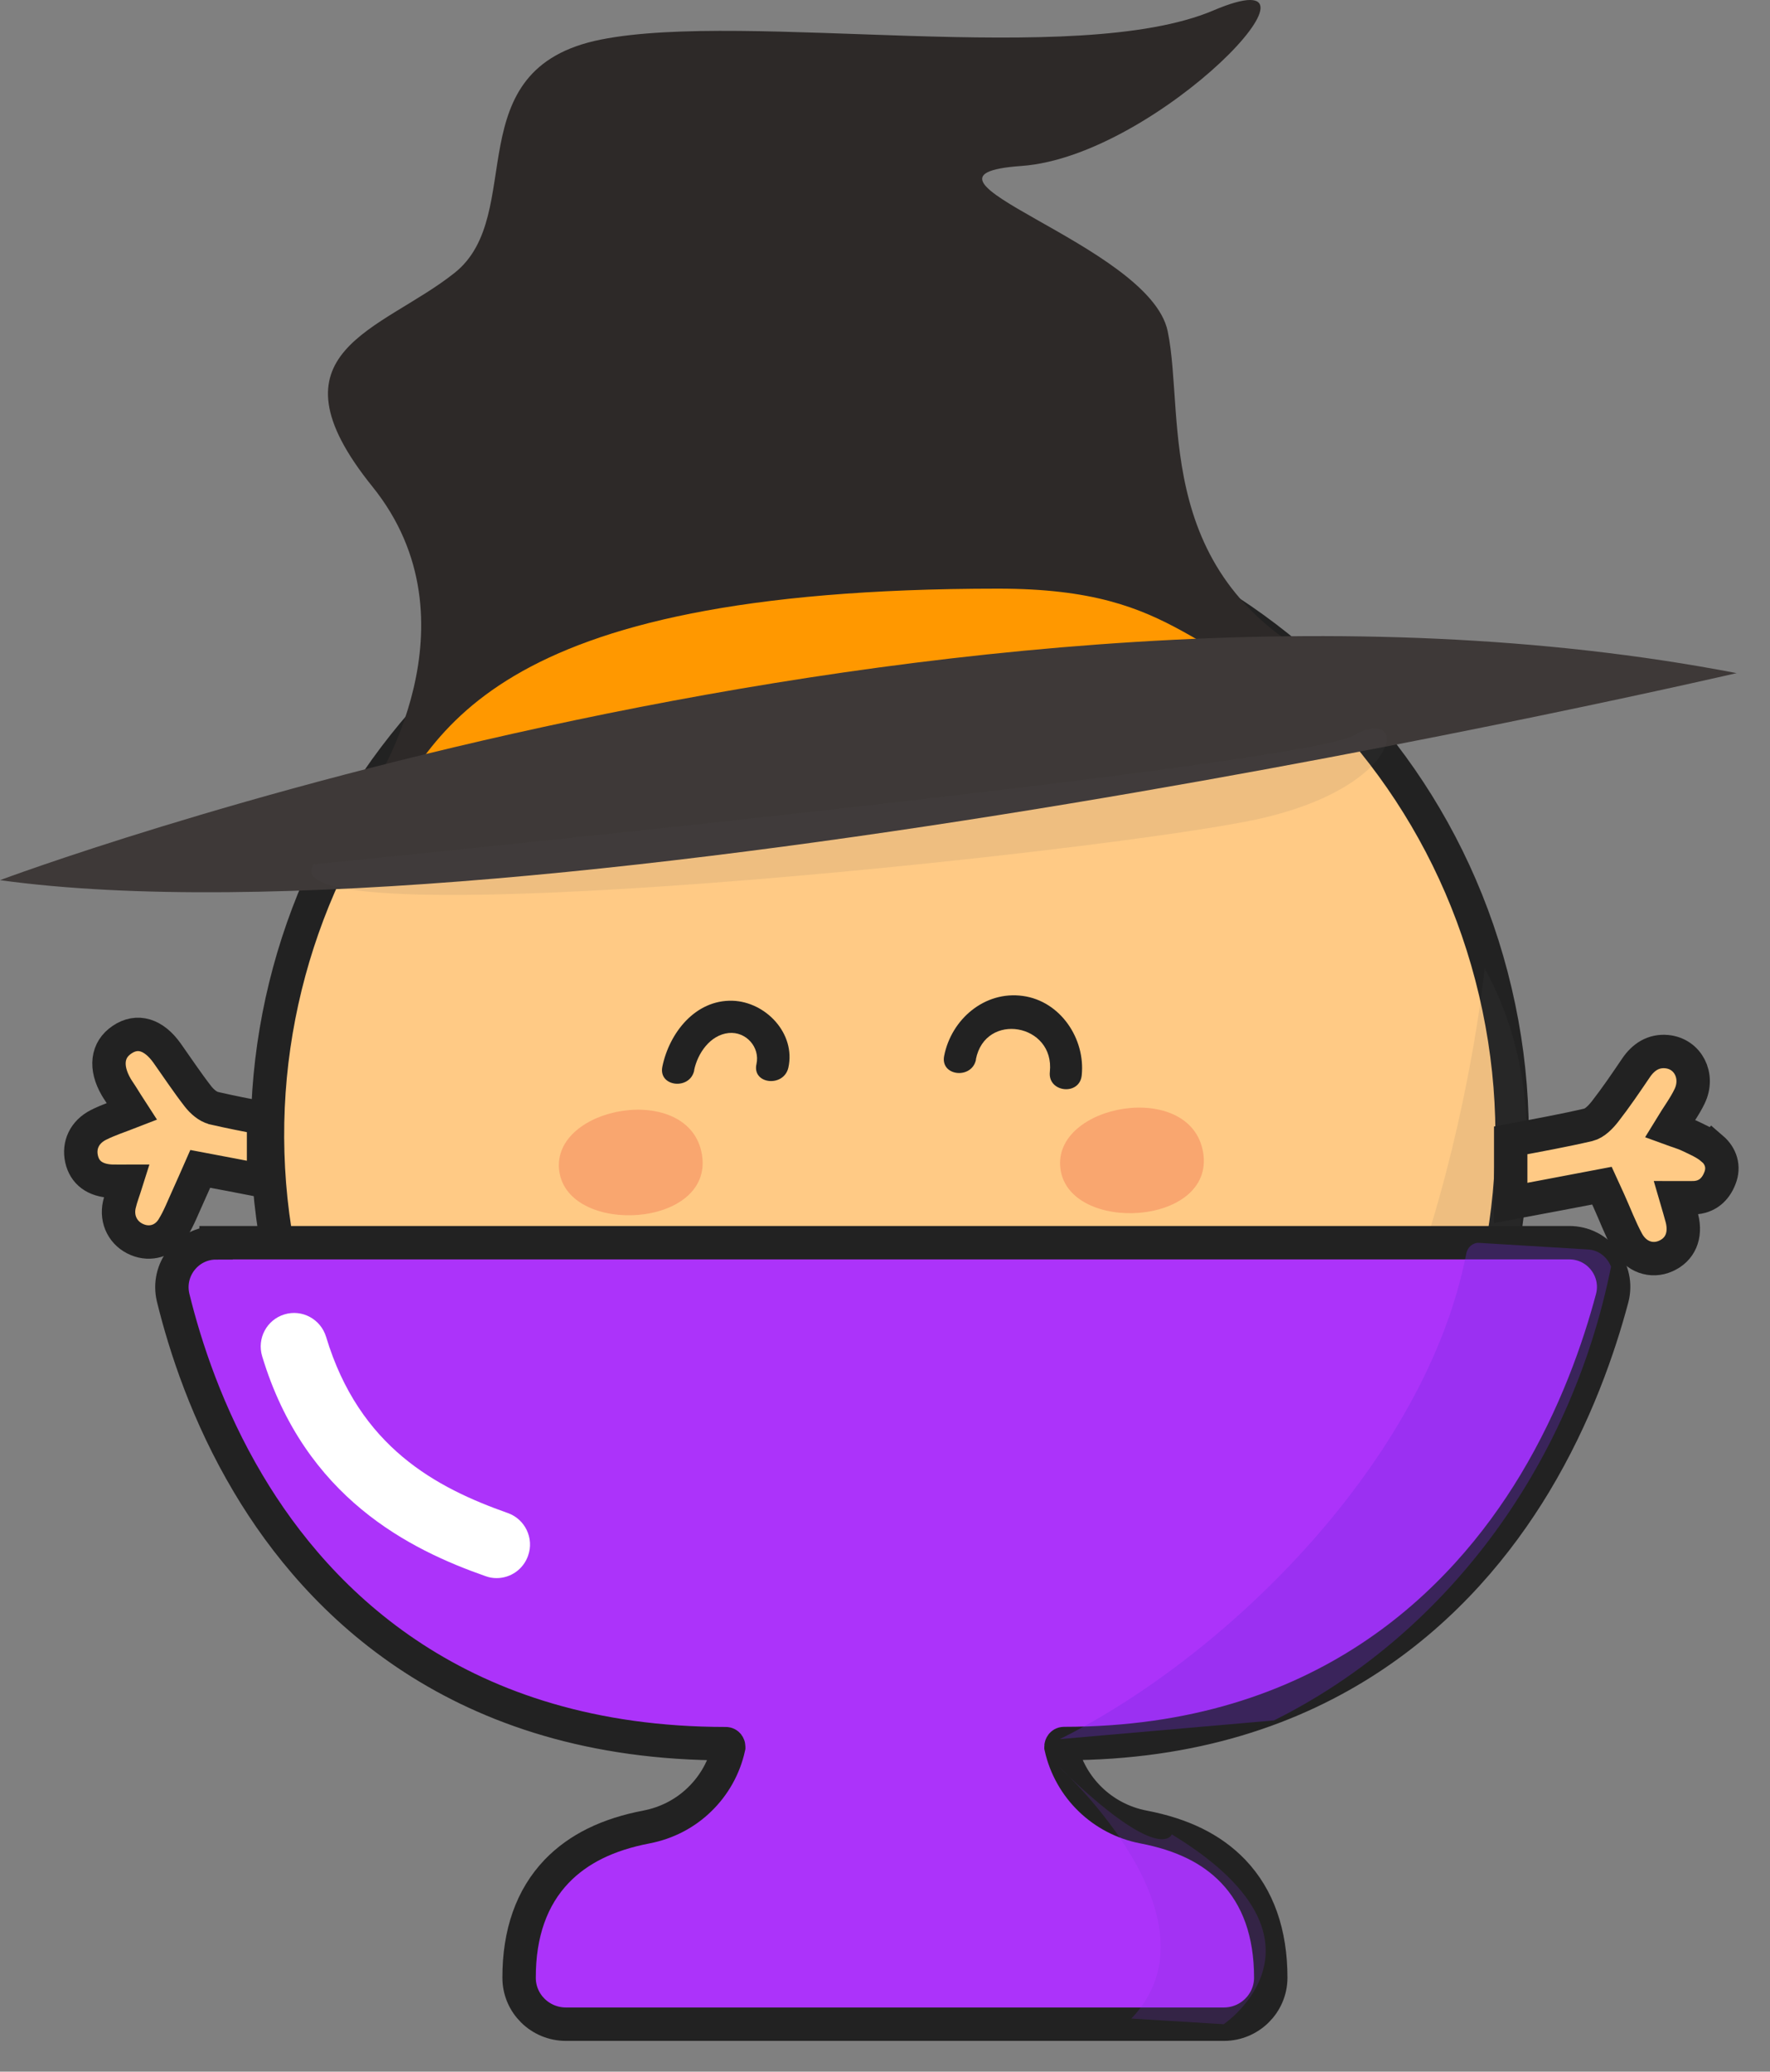 <svg width="53" height="62" viewBox="0 0 53 62" fill="none" xmlns="http://www.w3.org/2000/svg">
<rect x="0" y="0" width="53" height="62" fill="#808080" stroke="none"/>
<path d="M30.923 52.176C40.938 49.803 47.14 39.731 44.776 29.679C42.413 19.628 32.378 13.402 22.364 15.775C12.35 18.147 6.148 28.219 8.511 38.271C10.875 48.323 20.909 54.548 30.923 52.176Z" fill="#FFCA85" stroke="#222222" stroke-miterlimit="10"/>
<g style="mix-blend-mode:multiply" opacity="0.5">
<path d="M16.746 35.048C17.015 37.002 21.378 36.753 21.019 34.555C20.655 32.356 16.482 33.095 16.746 35.048Z" fill="#F48159"/>
</g>
<g style="mix-blend-mode:multiply" opacity="0.5">
<path d="M31.754 34.986C32.022 36.939 36.386 36.69 36.026 34.492C35.663 32.294 31.489 33.032 31.754 34.986Z" fill="#F48159"/>
</g>
<path d="M20.784 32.032C20.887 31.526 21.263 30.974 21.817 30.916C22.341 30.863 22.763 31.343 22.651 31.845C22.515 32.451 23.469 32.55 23.606 31.953C23.833 30.933 22.932 29.983 21.936 29.95C20.817 29.917 20.04 30.916 19.833 31.924C19.709 32.53 20.664 32.633 20.788 32.032H20.784Z" fill="#222222"/>
<path d="M29.221 31.705C29.502 30.266 31.589 30.635 31.436 32.079C31.37 32.697 32.324 32.8 32.39 32.186C32.506 31.091 31.754 29.959 30.626 29.806C29.481 29.648 28.485 30.507 28.271 31.602C28.151 32.211 29.105 32.311 29.225 31.709L29.221 31.705Z" fill="#222222"/>
<path d="M11.152 23.58C11.152 23.58 14.437 18.637 11.152 14.564C7.867 10.491 11.425 9.91 13.615 8.164C15.805 6.418 13.615 2.055 17.994 1.184C22.374 0.313 32.229 2.055 36.332 0.313C40.439 -1.433 34.691 4.676 30.584 4.967C26.477 5.257 34.415 7.293 34.964 9.91C35.51 12.527 34.419 17.471 40.166 20.092C45.914 22.709 11.152 23.584 11.152 23.584V23.58Z" fill="#2D2928"/>
<path d="M40.34 21.122C35.526 19.869 35.526 17.617 29.89 17.617C14.47 17.617 12.9 22.055 11.21 25.17" fill="#FF9800"/>
<path d="M0 26.341C0 26.341 28.597 15.637 52 20.145C52 20.145 15.879 28.523 0 26.341Z" fill="#3E3938"/>
<path d="M25.771 38.959C26.181 38.959 26.514 38.514 26.514 37.964C26.514 37.414 26.181 36.969 25.771 36.969C25.36 36.969 25.027 37.414 25.027 37.964C25.027 38.514 25.36 38.959 25.771 38.959Z" fill="#222222"/>
<path opacity="0.1" d="M44.455 28.984C44.455 28.984 43.063 43.189 35.849 47.797C35.849 47.797 29.535 52.795 23.502 51.903C23.502 51.903 34.572 55.507 41.976 45.723C41.976 45.723 48.377 36.043 44.455 28.984Z" fill="#595959"/>
<path opacity="0.1" d="M9.396 25.865C9.396 25.865 38.836 22.953 40.526 22.012C42.216 21.07 42.059 23.53 37.712 24.504C33.365 25.479 7.764 28.191 9.392 25.865H9.396Z" fill="#595959"/>
<path d="M6.47 37.196C5.615 37.196 4.983 38 5.185 38.838C5.545 40.302 6.21 42.351 7.437 44.408C9.549 47.958 13.743 52.184 21.734 52.184C21.796 52.184 21.82 52.242 21.82 52.271C21.82 52.28 21.82 52.288 21.82 52.288C21.82 52.288 21.82 52.288 21.82 52.292C21.688 52.889 21.387 53.428 20.949 53.852C20.511 54.279 19.961 54.561 19.358 54.677C18.189 54.901 17.313 55.336 16.672 56C15.92 56.784 15.54 57.858 15.544 59.193C15.544 59.961 16.176 60.579 16.945 60.579H36.65C37.414 60.579 38.047 59.961 38.051 59.193C38.051 57.858 37.675 56.784 36.923 56C36.282 55.332 35.406 54.901 34.237 54.677C33.01 54.441 32.043 53.503 31.77 52.288C31.77 52.288 31.77 52.288 31.77 52.284C31.77 52.284 31.77 52.28 31.77 52.267C31.77 52.238 31.799 52.18 31.857 52.18C39.629 52.18 43.81 47.95 45.951 44.404C47.186 42.355 47.885 40.314 48.273 38.855C48.496 38.013 47.86 37.191 46.992 37.191H6.47V37.196Z" fill="#AC33FA" stroke="#222222" stroke-miterlimit="10"/>
<path d="M15.813 46.557C15.668 46.972 15.284 47.229 14.87 47.229C14.759 47.229 14.652 47.212 14.54 47.171C12.28 46.379 9.131 44.832 7.85 40.589C7.689 40.058 7.987 39.498 8.516 39.337C9.045 39.175 9.602 39.478 9.764 40.008C10.763 43.318 13.073 44.529 15.201 45.28C15.722 45.462 15.998 46.035 15.813 46.557Z" fill="white"/>
<g opacity="0.3">
<path d="M31.729 52.048L38.146 51.488C43.174 48.991 47.013 44.01 48.24 37.91C48.129 37.623 47.872 37.416 47.567 37.395L44.29 37.196C44.108 37.184 43.943 37.321 43.906 37.515C42.708 43.67 36.791 49.531 31.733 52.048H31.729Z" fill="#7128E2"/>
</g>
<path opacity="0.2" d="M31.729 52.895C31.729 52.895 36.728 57.428 33.877 60.41L36.642 60.58C36.642 60.58 40.323 58.083 35.088 54.898C35.088 54.898 34.762 55.847 31.725 52.895H31.729Z" fill="#7E2DDA"/>
<path d="M6.396 33.161C6.223 33.12 6.045 32.962 5.929 32.813C5.603 32.394 5.31 31.95 5.004 31.519C4.603 30.955 4.111 30.805 3.653 31.116C3.202 31.419 3.14 31.946 3.479 32.531C3.529 32.618 3.591 32.701 3.645 32.788C3.74 32.937 3.83 33.087 3.946 33.265C3.574 33.41 3.248 33.514 2.946 33.667C2.529 33.879 2.351 34.273 2.442 34.683C2.533 35.098 2.847 35.33 3.347 35.351C3.479 35.355 3.611 35.351 3.793 35.351C3.707 35.625 3.624 35.832 3.574 36.052C3.471 36.508 3.694 36.931 4.111 37.101C4.5 37.263 4.934 37.143 5.177 36.749C5.359 36.454 5.483 36.127 5.628 35.811C5.752 35.538 5.872 35.264 5.996 34.982C6.648 35.106 7.276 35.222 7.892 35.343V33.472C7.384 33.373 6.892 33.277 6.405 33.165L6.396 33.161Z" fill="#FFCA85" stroke="#222222" stroke-miterlimit="10"/>
<path d="M51.26 34.372C51.066 34.206 50.814 34.099 50.578 33.987C50.405 33.904 50.219 33.854 50.004 33.775C50.231 33.402 50.442 33.124 50.591 32.813C50.888 32.203 50.545 31.535 49.909 31.473C49.512 31.436 49.211 31.631 48.988 31.959C48.69 32.398 48.393 32.838 48.066 33.257C47.934 33.427 47.752 33.617 47.562 33.663C46.814 33.837 46.054 33.974 45.236 34.128V36.002C46.137 35.836 47.041 35.658 47.967 35.484C48.041 35.646 48.108 35.791 48.174 35.936C48.36 36.346 48.517 36.77 48.731 37.163C48.983 37.62 49.455 37.777 49.876 37.591C50.31 37.4 50.492 36.981 50.364 36.467C50.314 36.276 50.256 36.085 50.186 35.845C50.397 35.845 50.558 35.849 50.719 35.845C51.111 35.832 51.368 35.604 51.5 35.26C51.636 34.92 51.529 34.596 51.264 34.368L51.26 34.372Z" fill="#FFCA85" stroke="#222222" stroke-miterlimit="10"/>
</svg>
